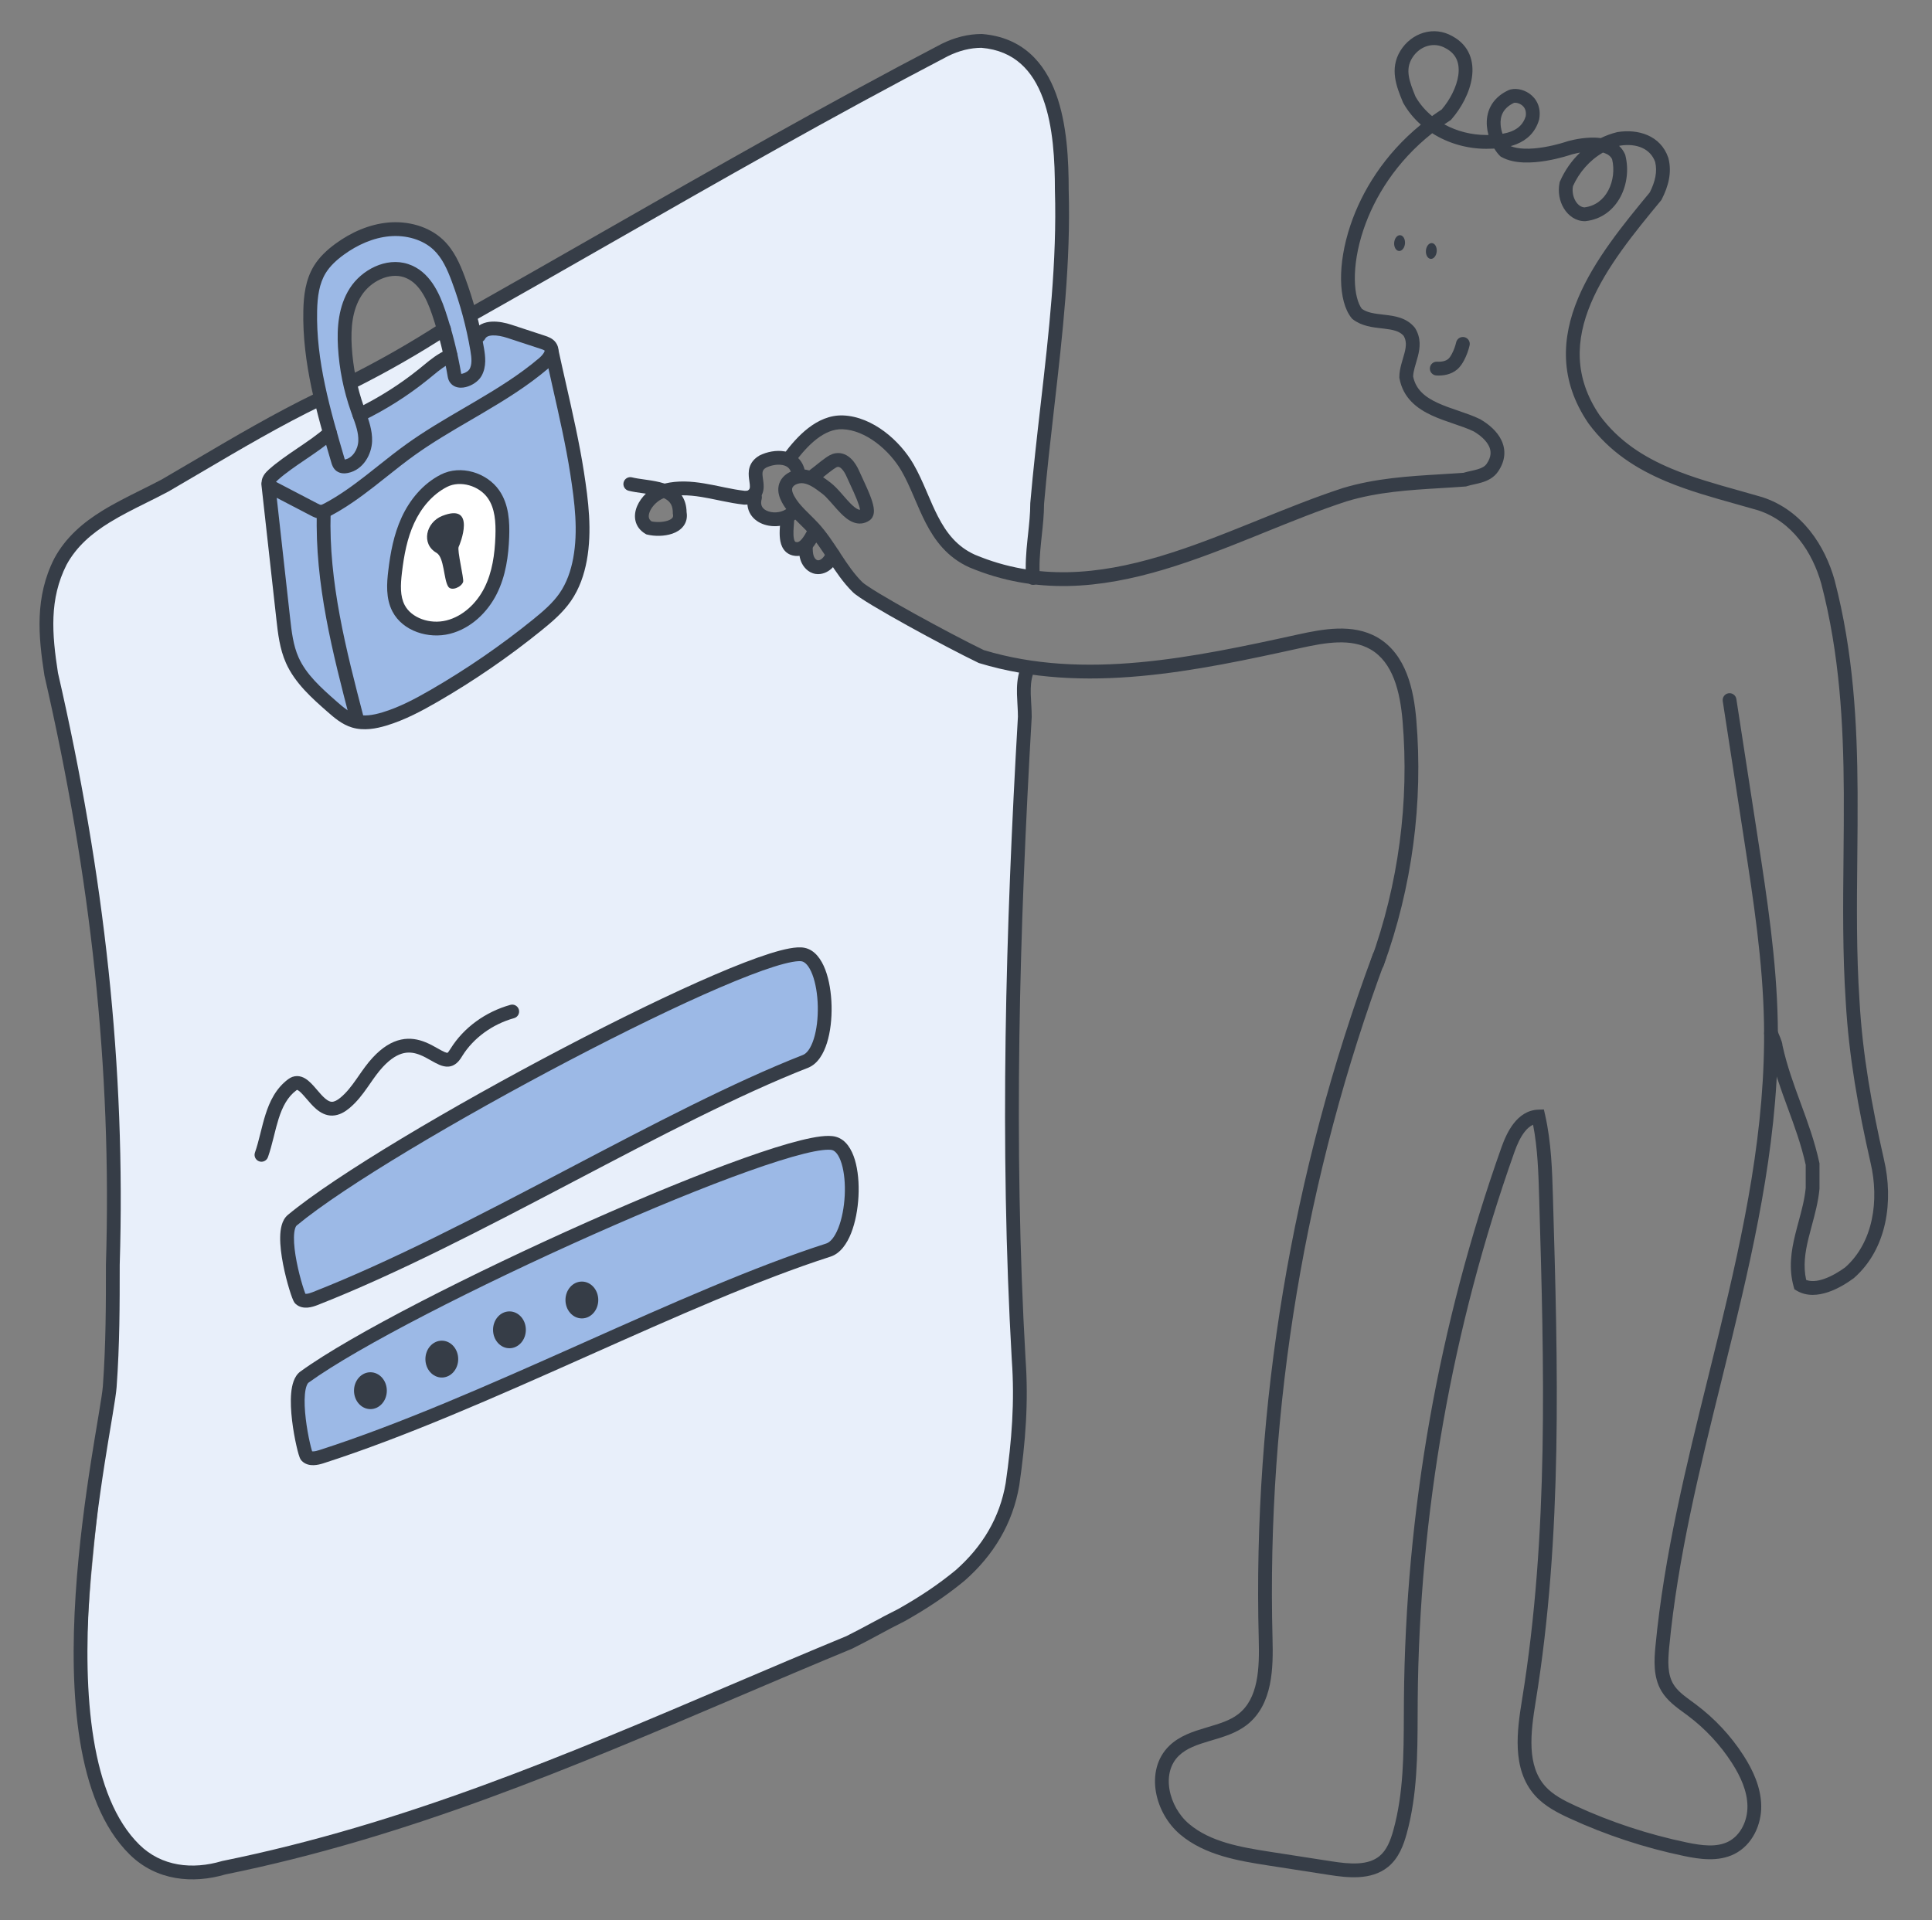 <svg width="169" height="168" viewBox="0 0 169 168" fill="none" xmlns="http://www.w3.org/2000/svg">
<rect x="0" y="0" width="169" height="168" fill="#808080" stroke="none"/>
<path d="M92.7 12.84C92.344 9.131 90.939 4.786 87.296 3.831C84.725 3.157 82.1 4.502 79.786 5.801C66.817 13.084 54.319 20.167 41.349 27.45L41.195 27.537C40.795 26.571 40.382 25.448 39.969 24.325C39.686 23.555 39.396 22.772 38.885 22.127C38.56 21.717 38.156 21.376 37.74 21.055C37.081 20.546 36.352 20.067 35.523 19.96C35.07 19.903 34.61 19.96 34.161 20.04C32.464 20.34 30.803 20.979 29.48 22.071C28.156 23.162 27.197 24.734 27.049 26.431C26.992 27.091 27.055 27.755 27.118 28.414L27.744 34.976C21.389 38.593 14.902 42.236 8.415 45.879C6.171 47.139 4.73 50.129 4.491 53.31C4.252 56.491 4.935 59.659 5.55 62.79C9.827 84.565 10.942 106.944 8.85 129.028C8.112 136.826 6.976 144.677 7.906 152.455C8.431 156.85 10.175 161.802 14.397 163.275C16.752 164.096 19.35 163.614 21.776 163.028C29.894 161.067 37.703 158.045 45.484 155.031C52.536 152.3 59.589 149.568 66.642 146.837C73 144.374 79.554 141.787 84.376 137.007C85.703 135.692 86.889 134.209 87.651 132.511C89.023 129.453 88.922 125.976 88.82 122.632C88.166 101.298 88.506 79.935 89.822 58.631L89.825 58.584C89.241 58.566 88.668 58.541 88.164 58.294C87.373 58.185 86.479 57.832 85.76 57.644C85.151 57.486 84.361 57.231 83.831 56.785C83.035 56.399 82.423 55.828 81.646 55.376C81.459 55.268 81.242 55.175 81.039 55.083C81.019 55.083 80.937 55.059 80.739 54.989C80.518 54.911 80.157 54.702 79.863 54.562C78.736 54.024 77.638 53.367 76.58 52.699C76.079 52.382 75.603 52.087 75.159 51.671C75.034 51.553 74.906 51.413 74.791 51.281C74.549 51.165 74.423 51.005 74.434 50.97C74.37 50.91 74.311 50.846 74.258 50.777C73.797 50.341 73.362 49.734 72.996 49.264C72.963 49.278 72.93 49.289 72.895 49.3C72.622 49.53 72.251 49.638 71.881 49.625C71.193 49.649 70.507 49.256 70.437 48.439C70.313 48.41 70.191 48.374 70.076 48.327C69.75 48.192 69.463 47.983 69.243 47.719C68.669 47.154 68.537 46.202 68.78 45.415C67.995 45.588 67.147 45.462 66.52 44.907C65.742 44.217 66.001 43.345 66.215 42.542C66.232 42.478 66.239 42.207 66.303 42.08C66.301 42.071 66.299 42.065 66.298 42.056C66.257 41.852 66.225 41.668 66.225 41.408C66.225 40.729 66.697 40.182 67.329 39.974C67.81 39.815 68.306 39.861 68.76 40.047C68.902 39.919 69.067 39.78 69.16 39.69C69.736 39.129 70.491 38.688 70.876 38.341C71.128 38.113 71.338 37.844 71.624 37.649C71.653 37.629 71.736 37.587 71.826 37.544C71.947 37.472 72.177 37.346 72.247 37.314C75.534 35.808 78.877 39.896 80.097 42.313C80.885 43.875 81.445 45.141 82.281 46.56C82.601 47.103 82.97 47.682 83.366 48.201C83.558 48.404 83.744 48.613 83.927 48.824C84.171 48.818 84.425 48.892 84.658 49.075C83.93 48.5 84.746 49.122 84.877 49.197C85.046 49.295 85.214 49.391 85.386 49.485C85.461 49.525 85.527 49.559 85.59 49.592C86.422 49.735 87.297 50.104 88.119 50.275C88.855 50.428 89.593 50.694 90.352 50.733L90.374 50.41C90.816 44.406 91.332 38.407 91.931 32.416C92.581 25.906 93.324 19.352 92.7 12.84ZM38.148 28.949C38.129 28.958 38.108 28.966 38.089 28.974C38.062 29.058 38.029 29.14 37.984 29.22C37.623 29.861 36.793 30.213 36.147 30.499C35.193 30.922 34.312 31.39 33.385 31.861C32.858 32.128 32.338 32.565 31.738 32.664C31.132 33.18 29.918 32.922 29.918 31.893C29.918 30.991 29.84 30.055 29.956 29.16C30.064 28.331 29.973 29.436 30.067 28.725C30.104 28.437 30.163 28.187 30.232 27.909C30.588 26.459 31.327 25.001 32.672 24.19C33.811 23.502 35.334 23.524 36.441 24.278C37.034 24.683 37.422 25.265 37.707 25.895C37.885 26.288 38.183 26.644 38.325 27.044C38.545 27.33 38.662 27.65 38.682 28.029C38.701 28.379 38.468 28.79 38.148 28.949ZM59.403 44.904L59.409 44.861C59.381 45.005 59.337 45.139 59.247 45.291C59.222 45.334 59.191 45.374 59.16 45.414C59.093 45.542 58.992 45.652 58.887 45.753C58.787 45.871 58.668 45.972 58.531 46.046C58.477 46.076 58.417 46.102 58.357 46.126C58.284 46.161 58.205 46.196 58.116 46.232L58.117 46.231L58.426 46.102C58.32 46.151 58.219 46.194 58.117 46.231L58.083 46.245C58.095 46.241 58.104 46.236 58.116 46.232C57.947 46.294 57.777 46.336 57.576 46.326C57.273 46.31 56.995 46.246 56.733 46.089C56.388 45.882 56.133 45.541 56.026 45.157C55.95 44.882 55.953 44.578 56.035 44.301C56.059 44.158 56.111 44.022 56.194 43.894L56.212 43.855L56.204 43.874C56.218 43.848 56.228 43.82 56.244 43.795C56.258 43.772 56.277 43.751 56.293 43.728L56.291 43.731C56.34 43.66 56.383 43.606 56.441 43.532C56.455 43.515 56.469 43.499 56.484 43.483C56.495 43.469 56.506 43.455 56.517 43.441L56.496 43.468C56.603 43.347 56.72 43.253 56.859 43.156C56.901 43.127 56.944 43.102 56.987 43.073C57.275 42.881 57.648 42.854 57.985 42.912C58.118 42.916 58.25 42.935 58.366 42.975C58.598 43.053 58.837 43.158 59.006 43.341C59.089 43.43 59.182 43.55 59.248 43.652C59.391 43.875 59.48 44.151 59.48 44.417C59.48 44.574 59.443 44.749 59.403 44.904Z" fill="#E8EFFA"/>
<path d="M25.566 106.76C24.307 107.806 26.036 113.423 26.264 113.635C26.584 113.932 27.131 113.788 27.551 113.623C41.468 108.161 57.864 97.804 70.462 92.86C72.824 91.933 72.642 83.981 70.248 83.516C66.213 82.733 33.902 99.832 25.566 106.76Z" fill="#9CB9E6"/>
<path d="M26.698 120.423C25.373 121.386 26.724 127.102 26.938 127.329C27.238 127.646 27.793 127.537 28.223 127.4C42.474 122.854 59.522 113.583 72.421 109.468C74.84 108.697 75.187 100.75 72.829 100.131C68.855 99.087 35.477 114.051 26.698 120.423Z" fill="#9CB9E6"/>
<path d="M50.758 43.258C50.49 39.915 49.934 36.594 49.094 33.345C48.767 32.079 48.337 30.735 47.289 29.938C46.709 29.498 45.996 29.272 45.3 29.054C44.624 28.843 43.926 28.629 43.22 28.69C42.514 28.751 41.789 29.157 41.577 29.825C40.862 27.981 40.625 25.982 39.904 24.14C39.182 22.298 37.786 20.519 35.822 20.157C34.86 19.979 33.866 20.161 32.926 20.431C30.857 21.026 28.793 22.175 27.873 24.102C27.23 25.451 27.228 27.004 27.314 28.493C27.505 31.774 28.068 35.033 28.99 38.191C27.163 39.193 26.086 39.964 25.01 40.735C24.533 41.077 24.037 41.441 23.783 41.967C23.506 42.54 23.562 43.209 23.624 43.842L24.123 48.9C24.339 51.089 24.556 53.279 24.897 55.452C25.028 56.283 25.181 57.123 25.542 57.885C25.932 58.706 26.547 59.399 27.153 60.08C28.297 61.365 29.563 62.722 31.258 63.072C33.322 63.499 35.339 62.312 37.107 61.175L45.516 55.771C46.495 55.142 47.483 54.505 48.287 53.669C50.849 51.005 51.052 46.922 50.758 43.258ZM39.172 31.052C38.691 31.765 33.094 36.192 31.662 35.838C30.744 35.611 28.188 26.354 33.06 24.049C37.859 21.779 39.726 30.232 39.172 31.052Z" fill="#9CB9E6"/>
<path d="M38.836 42.06C37.4 42.792 36.337 44.094 35.682 45.518C35.026 46.941 34.744 48.487 34.561 50.023C34.432 51.106 34.361 52.255 34.864 53.219C35.613 54.656 37.553 55.284 39.2 54.87C40.848 54.455 42.171 53.173 42.912 51.7C43.653 50.227 43.88 48.574 43.938 46.954C43.985 45.669 43.909 44.309 43.174 43.249C42.247 41.912 40.269 41.33 38.836 42.06Z" fill="white"/>
<path d="M125.676 21.996C125.706 21.614 125.518 21.289 125.257 21.269C124.996 21.249 124.76 21.542 124.731 21.923C124.701 22.305 124.888 22.63 125.149 22.65C125.41 22.67 125.646 22.377 125.676 21.996Z" fill="#363D47"/>
<path d="M122.9 21.304C122.929 20.923 122.742 20.598 122.481 20.578C122.22 20.558 121.984 20.851 121.954 21.232C121.924 21.613 122.112 21.939 122.373 21.959C122.634 21.979 122.87 21.686 122.9 21.304Z" fill="#363D47"/>
<path fill-rule="evenodd" clip-rule="evenodd" d="M70.485 47.151C70.818 47.151 71.088 47.421 71.089 47.754C71.089 48.152 71.098 48.429 71.186 48.665C71.272 48.892 71.428 49.005 71.528 49.02C71.616 49.035 71.768 48.997 71.916 48.863C72.068 48.726 72.189 48.529 72.335 48.251C72.489 47.955 72.853 47.84 73.148 47.995C73.443 48.149 73.558 48.514 73.404 48.81C73.254 49.097 73.049 49.466 72.724 49.76C72.395 50.056 71.892 50.301 71.339 50.214C70.675 50.108 70.241 49.576 70.058 49.092C69.884 48.628 69.883 48.141 69.883 47.783C69.883 47.774 69.883 47.765 69.883 47.756C69.883 47.422 70.152 47.151 70.485 47.151Z" fill="#363D47"/>
<path fill-rule="evenodd" clip-rule="evenodd" d="M128.1 29.5C128.424 29.575 128.626 29.899 128.551 30.224C128.447 30.672 128.286 31.107 128.072 31.515C127.937 31.773 127.749 32.083 127.456 32.331C126.918 32.787 126.213 32.885 125.643 32.851C125.311 32.831 125.057 32.545 125.077 32.212C125.097 31.879 125.382 31.625 125.715 31.645C126.129 31.67 126.472 31.583 126.677 31.409C126.792 31.312 126.894 31.165 127.004 30.954C127.171 30.637 127.296 30.299 127.376 29.951C127.451 29.627 127.775 29.424 128.1 29.5Z" fill="#363D47"/>
<path fill-rule="evenodd" clip-rule="evenodd" d="M151.199 60.656C151.529 60.605 151.836 60.831 151.887 61.161L153.749 73.24C154.572 78.58 155.405 83.985 155.508 89.439C155.685 98.779 153.732 107.895 151.533 116.937C151.224 118.208 150.91 119.478 150.597 120.747C148.674 128.522 146.761 136.26 146.01 144.136C145.892 145.377 145.858 146.49 146.377 147.351C146.731 147.939 147.296 148.353 147.97 148.847C148.093 148.937 148.22 149.03 148.349 149.127C149.993 150.357 151.41 151.877 152.513 153.593C153.333 154.868 154.04 156.374 154.062 158.003C154.084 159.633 153.298 161.422 151.708 162.214C150.291 162.922 148.644 162.663 147.326 162.39C143.871 161.672 140.5 160.562 137.303 159.091C136.271 158.616 135.127 158.041 134.282 157.103C133.226 155.93 132.843 154.476 132.768 153.012C132.694 151.556 132.923 150.032 133.144 148.675C135.489 134.244 135.069 119.526 134.639 104.842C134.575 102.646 134.509 100.493 134.105 98.406C133.839 98.524 133.594 98.734 133.362 99.031C132.991 99.506 132.705 100.142 132.481 100.773C127.014 116.179 124.141 132.465 124.013 148.775C124.01 149.206 124.008 149.64 124.007 150.076C123.995 153.494 123.983 157.031 123.055 160.415C122.786 161.396 122.372 162.562 121.428 163.334C120.671 163.953 119.761 164.182 118.871 164.235C117.986 164.287 117.071 164.167 116.264 164.042L110.945 163.217C108.355 162.815 105.413 162.331 103.248 160.515C102.128 159.575 101.352 158.185 101.111 156.769C100.869 155.348 101.16 153.832 102.281 152.745C103.191 151.862 104.395 151.485 105.462 151.167C105.516 151.15 105.57 151.135 105.623 151.119C106.675 150.806 107.595 150.533 108.32 149.97C109.185 149.298 109.656 148.319 109.898 147.15C110.141 145.973 110.14 144.662 110.107 143.391C109.575 123.042 112.98 102.602 120.09 83.476C120.206 83.163 120.553 83.004 120.865 83.12C121.177 83.237 121.336 83.585 121.22 83.897C114.164 102.879 110.784 123.165 111.313 143.359C111.346 144.631 111.353 146.067 111.078 147.395C110.802 148.731 110.229 150.016 109.059 150.924C108.147 151.632 107.019 151.966 106.024 152.26C105.95 152.281 105.878 152.303 105.806 152.324C104.709 152.651 103.789 152.964 103.12 153.612C102.356 154.354 102.106 155.429 102.3 156.566C102.494 157.707 103.128 158.838 104.023 159.589C105.888 161.154 108.479 161.612 111.13 162.023L116.449 162.848C117.25 162.972 118.054 163.073 118.8 163.029C119.541 162.985 120.172 162.801 120.665 162.398C121.294 161.884 121.63 161.052 121.892 160.095C122.775 156.877 122.787 153.51 122.8 150.072C122.802 149.638 122.804 149.202 122.807 148.765C122.936 132.321 125.832 115.901 131.345 100.368C131.584 99.695 131.922 98.914 132.413 98.287C132.908 97.653 133.606 97.118 134.552 97.087L135.049 97.071L135.159 97.557C135.702 99.957 135.775 102.423 135.844 104.802L135.844 104.807C136.274 119.471 136.701 134.305 134.334 148.869C134.112 150.235 133.906 151.64 133.972 152.95C134.039 154.252 134.372 155.399 135.177 156.294C135.84 157.029 136.774 157.519 137.806 157.993C140.92 159.427 144.204 160.507 147.571 161.207C148.911 161.485 150.168 161.634 151.171 161.133C152.243 160.599 152.874 159.313 152.856 158.019C152.839 156.723 152.27 155.447 151.499 154.247C150.474 152.653 149.156 151.239 147.627 150.095C147.523 150.017 147.413 149.937 147.299 149.854C146.632 149.369 145.836 148.79 145.344 147.975C144.592 146.727 144.696 145.22 144.81 144.021C145.57 136.049 147.507 128.214 149.429 120.444C149.742 119.178 150.055 117.914 150.362 116.651C152.559 107.614 154.476 98.632 154.303 89.462C154.202 84.103 153.383 78.778 152.557 73.424L150.696 61.345C150.645 61.016 150.87 60.707 151.199 60.656Z" fill="#363D47"/>
<path fill-rule="evenodd" clip-rule="evenodd" d="M66.197 42.933C66.519 43.018 66.71 43.349 66.625 43.671C66.535 44.01 66.594 44.225 66.682 44.366C66.779 44.52 66.96 44.659 67.227 44.746C67.787 44.928 68.492 44.809 68.888 44.451C69.135 44.228 69.516 44.248 69.739 44.496C69.962 44.743 69.943 45.125 69.695 45.349C68.927 46.042 67.754 46.188 66.853 45.894C66.39 45.743 65.945 45.459 65.662 45.01C65.371 44.548 65.296 43.979 65.46 43.361C65.545 43.039 65.875 42.847 66.197 42.933Z" fill="#363D47"/>
<path fill-rule="evenodd" clip-rule="evenodd" d="M67.014 40.914C67.458 40.702 67.992 40.608 68.421 40.683C68.825 40.754 69.097 40.957 69.207 41.359C69.295 41.681 69.627 41.87 69.948 41.782C70.269 41.694 70.458 41.362 70.37 41.04C70.112 40.097 69.393 39.627 68.628 39.493C67.895 39.365 67.093 39.531 66.463 39.839L66.442 39.849L66.423 39.861C65.973 40.125 65.696 40.471 65.571 40.881C65.455 41.26 65.489 41.635 65.524 41.909C65.535 41.995 65.546 42.071 65.555 42.139C65.581 42.324 65.6 42.454 65.595 42.587C65.591 42.726 65.56 42.792 65.499 42.852C65.444 42.906 65.406 42.92 65.373 42.928C65.324 42.94 65.267 42.943 65.145 42.944C64.579 42.88 64.007 42.772 63.415 42.651C63.297 42.627 63.178 42.602 63.059 42.577C62.573 42.477 62.072 42.373 61.574 42.292C60.474 42.112 59.316 42.027 58.136 42.31C58.121 42.305 58.106 42.3 58.091 42.295C57.599 42.137 57.064 42.053 56.583 41.983C56.509 41.973 56.436 41.962 56.365 41.952C55.955 41.894 55.594 41.843 55.279 41.765C54.956 41.685 54.629 41.882 54.549 42.206C54.469 42.53 54.666 42.857 54.989 42.937C55.37 43.032 55.802 43.093 56.208 43.15C56.277 43.16 56.345 43.169 56.411 43.179C56.44 43.183 56.468 43.187 56.497 43.191C56.171 43.506 55.906 43.877 55.739 44.265C55.569 44.66 55.483 45.115 55.587 45.567C55.695 46.036 55.993 46.433 56.459 46.707L56.535 46.752L56.621 46.773C57.254 46.928 58.114 46.932 58.812 46.691C59.164 46.569 59.529 46.366 59.782 46.031C60.039 45.691 60.138 45.27 60.059 44.809C60.05 44.224 59.9 43.734 59.625 43.336C60.195 43.325 60.777 43.386 61.38 43.484C61.851 43.561 62.32 43.658 62.803 43.758C62.926 43.783 63.049 43.809 63.174 43.834C63.782 43.959 64.412 44.079 65.047 44.148L65.079 44.152H65.112C65.119 44.152 65.125 44.152 65.132 44.152C65.412 44.152 65.896 44.152 66.342 43.716C66.684 43.38 66.788 42.984 66.8 42.628C66.809 42.378 66.769 42.102 66.74 41.896C66.732 41.844 66.725 41.797 66.72 41.756C66.688 41.503 66.688 41.35 66.724 41.235C66.749 41.152 66.806 41.041 67.014 40.914ZM58.045 43.589C58.054 43.586 58.062 43.583 58.07 43.581C58.279 43.679 58.44 43.794 58.559 43.928C58.725 44.117 58.854 44.397 58.854 44.867V44.928L58.866 44.988C58.902 45.161 58.863 45.245 58.82 45.302C58.762 45.38 58.639 45.473 58.419 45.549C58.002 45.693 57.433 45.707 56.998 45.62C56.845 45.511 56.786 45.398 56.762 45.296C56.732 45.162 56.747 44.975 56.846 44.743C57.049 44.271 57.526 43.797 58.045 43.589Z" fill="#363D47"/>
<path fill-rule="evenodd" clip-rule="evenodd" d="M73.618 41.012C73.457 40.853 73.351 40.836 73.274 40.849C73.193 40.862 73.098 40.916 72.885 41.065C72.677 41.211 72.433 41.406 72.168 41.618L72.158 41.626C72.106 41.668 72.053 41.71 71.999 41.753C72.201 41.889 72.387 42.029 72.556 42.158C72.584 42.179 72.611 42.199 72.638 42.219C72.969 42.468 73.285 42.811 73.567 43.13C73.642 43.216 73.715 43.3 73.787 43.382C73.998 43.624 74.196 43.851 74.398 44.055C74.672 44.331 74.89 44.496 75.062 44.565C75.129 44.592 75.181 44.603 75.231 44.598C75.231 44.594 75.23 44.59 75.23 44.587C75.2 44.392 75.113 44.113 74.978 43.768C74.804 43.326 74.591 42.867 74.389 42.431C74.27 42.176 74.154 41.928 74.053 41.696C73.936 41.426 73.783 41.175 73.618 41.012ZM70.79 41.161C70.977 41.025 71.188 40.856 71.415 40.674L71.425 40.666C71.678 40.464 71.951 40.246 72.193 40.076C72.2 40.071 72.207 40.066 72.214 40.061C72.394 39.935 72.697 39.721 73.074 39.658C73.668 39.558 74.143 39.834 74.464 40.151C74.781 40.464 75.008 40.868 75.158 41.212C75.237 41.392 75.34 41.614 75.453 41.857C75.667 42.32 75.916 42.858 76.1 43.327C76.243 43.691 76.37 44.071 76.421 44.402C76.447 44.566 76.46 44.757 76.425 44.944C76.388 45.138 76.289 45.377 76.051 45.539C75.572 45.864 75.065 45.868 74.613 45.686C74.204 45.522 73.843 45.209 73.543 44.906C73.311 44.672 73.076 44.403 72.859 44.154C72.792 44.077 72.726 44.002 72.663 43.93C72.38 43.609 72.136 43.352 71.913 43.185C71.31 42.73 70.838 42.378 70.3 42.287C70.074 42.249 69.814 42.289 69.609 42.393C69.406 42.497 69.316 42.628 69.294 42.744C69.266 42.889 69.312 43.097 69.463 43.379C69.686 43.797 70.003 44.173 70.38 44.563C70.515 44.703 70.671 44.857 70.834 45.017C71.085 45.265 71.352 45.527 71.58 45.776C72.297 46.559 72.877 47.446 73.425 48.284C73.466 48.346 73.506 48.408 73.546 48.469C74.141 49.378 74.713 50.223 75.431 50.934C75.491 50.994 75.651 51.118 75.936 51.308C76.208 51.49 76.559 51.711 76.973 51.96C77.8 52.459 78.856 53.062 79.978 53.683C82.202 54.914 84.659 56.205 86.058 56.879C94.846 59.536 104.348 57.532 113.535 55.513C114.623 55.274 115.822 55.032 117.002 54.999C118.188 54.965 119.396 55.14 120.485 55.768C121.767 56.507 122.562 57.682 123.062 58.965C123.56 60.244 123.779 61.667 123.889 62.967C124.505 70.24 123.521 77.637 121.024 84.511C120.91 84.825 120.564 84.986 120.251 84.872C119.938 84.758 119.777 84.412 119.891 84.098C122.329 77.388 123.289 70.167 122.688 63.069C122.581 61.816 122.375 60.526 121.939 59.404C121.504 58.288 120.856 57.375 119.884 56.815C119.052 56.335 118.087 56.176 117.037 56.206C115.981 56.236 114.881 56.454 113.793 56.693C104.651 58.702 94.816 60.806 85.663 58.021L85.619 58.008L85.578 57.988C84.157 57.305 81.65 55.989 79.395 54.74C78.267 54.115 77.196 53.504 76.351 52.995C75.929 52.741 75.56 52.509 75.266 52.313C74.985 52.124 74.735 51.944 74.584 51.793C73.763 50.981 73.129 50.034 72.538 49.132C72.501 49.076 72.465 49.02 72.429 48.965C71.868 48.109 71.34 47.3 70.691 46.592C70.471 46.352 70.259 46.144 70.035 45.924C69.87 45.762 69.699 45.594 69.514 45.403C69.109 44.985 68.702 44.514 68.4 43.949C68.209 43.594 68.001 43.076 68.11 42.514C68.222 41.936 68.627 41.539 69.062 41.317C69.496 41.096 70.018 41.014 70.502 41.096C70.6 41.113 70.696 41.135 70.79 41.161Z" fill="#363D47"/>
<path fill-rule="evenodd" clip-rule="evenodd" d="M68.872 44.763C69.205 44.764 69.474 45.035 69.473 45.369C69.472 45.528 69.457 45.729 69.441 45.922C69.437 45.978 69.433 46.033 69.429 46.086C69.41 46.342 69.398 46.594 69.41 46.824C69.422 47.061 69.46 47.223 69.507 47.32C69.544 47.396 69.572 47.409 69.608 47.419C69.77 47.462 69.915 47.425 70.13 47.175C70.309 46.968 70.446 46.72 70.594 46.452C70.644 46.361 70.695 46.268 70.75 46.173C70.917 45.885 71.286 45.786 71.574 45.954C71.862 46.121 71.96 46.49 71.793 46.779C71.764 46.83 71.73 46.892 71.692 46.962C71.537 47.243 71.313 47.652 71.042 47.966C70.679 48.386 70.096 48.798 69.299 48.587C68.865 48.471 68.584 48.181 68.423 47.85C68.272 47.54 68.222 47.191 68.206 46.888C68.189 46.579 68.207 46.263 68.226 45.998C68.232 45.922 68.237 45.853 68.242 45.789C68.256 45.61 68.266 45.474 68.267 45.364C68.268 45.031 68.539 44.761 68.872 44.763Z" fill="#363D47"/>
<path fill-rule="evenodd" clip-rule="evenodd" d="M126.474 4.23C125.45 3.627 124.184 4.002 123.523 5.08C122.905 6.089 123.267 7.096 123.822 8.456C124.199 9.112 124.693 9.681 125.268 10.156C125.541 9.959 125.822 9.767 126.111 9.58C126.838 8.728 127.418 7.61 127.563 6.592C127.636 6.077 127.593 5.615 127.431 5.229C127.273 4.852 126.984 4.508 126.492 4.24L126.483 4.235L126.474 4.23ZM124.287 10.906C123.686 10.373 123.164 9.743 122.754 9.02L122.735 8.986L122.721 8.95C122.709 8.921 122.697 8.892 122.684 8.862C122.174 7.615 121.526 6.031 122.495 4.448C123.449 2.891 125.41 2.21 127.076 3.183C127.79 3.574 128.273 4.118 128.543 4.761C128.81 5.397 128.852 6.09 128.757 6.762C128.568 8.094 127.827 9.452 126.964 10.439L126.907 10.503L126.835 10.549C126.667 10.658 126.501 10.768 126.338 10.88C127.442 11.487 128.721 11.811 130.011 11.811C130.075 11.811 130.139 11.811 130.203 11.81C130.133 11.558 130.085 11.295 130.064 11.029C130.02 10.473 130.096 9.871 130.389 9.31C130.686 8.743 131.182 8.261 131.905 7.913C132.2 7.771 132.544 7.758 132.844 7.806C133.156 7.856 133.484 7.981 133.777 8.184C134.388 8.61 134.821 9.371 134.645 10.406L134.639 10.441L134.629 10.474C134.299 11.606 133.539 12.26 132.659 12.613C132.49 12.681 132.317 12.738 132.142 12.785C132.467 12.917 132.871 12.989 133.33 13.007C133.893 13.03 134.497 12.97 135.062 12.875C135.624 12.781 136.133 12.654 136.501 12.551C136.685 12.499 136.833 12.454 136.934 12.422C136.984 12.406 137.023 12.393 137.048 12.385L137.076 12.375L137.082 12.373L137.083 12.373L137.096 12.368L137.108 12.365L137.282 12.943C137.108 12.365 137.108 12.365 137.108 12.365L137.113 12.363L137.123 12.36L137.158 12.35C137.188 12.342 137.23 12.33 137.283 12.317C137.389 12.289 137.539 12.253 137.72 12.215C138.082 12.141 138.58 12.061 139.113 12.043C139.402 12.033 139.712 12.041 140.023 12.083C140.469 11.864 140.944 11.688 141.448 11.565L141.47 11.559L141.494 11.555C143.26 11.267 145.259 11.826 145.932 13.803L145.939 13.826L145.945 13.849C146.266 15.105 145.931 16.319 145.359 17.439L145.329 17.498L145.287 17.549C142.984 20.336 140.49 23.366 139.151 26.566C137.831 29.721 137.653 32.988 139.928 36.338C141.593 38.592 143.775 39.984 146.233 41.011C148.099 41.791 150.085 42.348 152.117 42.917C152.79 43.106 153.468 43.296 154.148 43.496L154.157 43.498L154.165 43.501C157.659 44.642 159.645 47.76 160.484 50.773L160.486 50.782C162.121 57.055 162.458 63.249 162.492 69.367C162.502 71.282 162.484 73.185 162.465 75.08C162.423 79.263 162.382 83.407 162.659 87.567L162.659 87.573C162.926 92.274 163.726 96.722 164.799 101.454C165.635 105.007 165.108 109.23 162.186 111.806L162.166 111.824L162.145 111.84C161.582 112.253 160.785 112.754 159.929 113.046C159.083 113.334 158.067 113.454 157.174 112.929L156.964 112.805L156.898 112.57C156.452 110.967 156.684 109.458 157.028 108.044C157.129 107.629 157.237 107.229 157.343 106.836C157.607 105.856 157.859 104.923 157.953 103.937V101.92C157.56 100.146 156.975 98.552 156.375 96.918L156.369 96.903C155.767 95.263 155.149 93.582 154.736 91.694L154.722 91.63V91.574C154.721 91.572 154.718 91.548 154.703 91.497C154.683 91.431 154.653 91.348 154.613 91.25C154.588 91.187 154.553 91.103 154.515 91.014C154.457 90.877 154.393 90.726 154.352 90.618C154.235 90.306 154.392 89.958 154.703 89.84C155.015 89.722 155.363 89.879 155.481 90.191C155.519 90.294 155.559 90.387 155.604 90.492C155.642 90.581 155.684 90.678 155.732 90.799C155.777 90.911 155.823 91.034 155.859 91.152C155.886 91.243 155.915 91.361 155.925 91.485C156.318 93.266 156.904 94.863 157.506 96.501L157.512 96.517C158.115 98.156 158.733 99.838 159.145 101.725L159.159 101.789V103.993L159.157 104.021C159.054 105.129 158.759 106.223 158.483 107.246C158.382 107.617 158.285 107.98 158.2 108.329C157.892 109.595 157.722 110.778 157.995 111.987C158.417 112.145 158.942 112.106 159.54 111.902C160.223 111.669 160.898 111.255 161.41 110.882C163.857 108.707 164.402 105.028 163.625 101.729L163.624 101.725C162.543 96.961 161.728 92.44 161.455 87.645C161.176 83.439 161.217 79.218 161.259 75.013C161.278 73.129 161.296 71.248 161.286 69.374C161.252 63.291 160.916 57.218 159.321 51.092C158.544 48.305 156.763 45.624 153.8 44.652C153.157 44.463 152.504 44.28 151.847 44.096C149.797 43.522 147.709 42.938 145.768 42.126C143.18 41.044 140.787 39.537 138.951 37.047L138.945 37.038L138.938 37.028C136.373 33.258 136.6 29.537 138.039 26.099C139.451 22.725 142.049 19.573 144.315 16.831C144.794 15.873 144.987 15.002 144.783 14.171C144.373 13.005 143.157 12.515 141.711 12.744C141.683 12.751 141.655 12.758 141.627 12.766C141.835 12.957 142.014 13.197 142.143 13.492L142.163 13.537L142.175 13.585C142.481 14.783 142.33 16.124 141.753 17.216C141.17 18.32 140.135 19.191 138.694 19.348L138.661 19.351H138.628C137.825 19.351 137.182 18.86 136.802 18.239C136.419 17.614 136.257 16.799 136.422 15.988L136.435 15.925L136.46 15.867C136.865 14.942 137.459 14.073 138.216 13.351C138.126 13.366 138.041 13.383 137.963 13.399C137.804 13.431 137.674 13.463 137.585 13.486C137.541 13.498 137.507 13.507 137.485 13.513L137.466 13.518L137.43 13.53C137.4 13.541 137.355 13.555 137.299 13.573C137.186 13.609 137.025 13.659 136.826 13.714C136.429 13.825 135.877 13.963 135.261 14.066C134.647 14.169 133.955 14.241 133.282 14.214C132.614 14.188 131.919 14.062 131.333 13.734L131.263 13.695L131.205 13.639C131.04 13.476 130.87 13.258 130.714 13.001C130.472 13.014 130.236 13.019 130.011 13.019C128.353 13.019 126.682 12.551 125.282 11.656C122.119 14.153 120.221 17.264 119.271 20.088C118.722 21.72 118.493 23.244 118.513 24.485C118.532 25.704 118.788 26.565 119.126 27.019C119.606 27.365 120.224 27.437 121.035 27.532C121.077 27.537 121.119 27.542 121.161 27.547C121.978 27.643 123.034 27.783 123.745 28.654L123.771 28.686L123.793 28.721C124.326 29.592 124.212 30.454 124.031 31.165C123.986 31.343 123.934 31.518 123.885 31.682L123.872 31.727C123.827 31.878 123.785 32.02 123.747 32.161C123.67 32.451 123.62 32.704 123.613 32.94C123.845 34.075 124.635 34.732 125.753 35.249C126.317 35.51 126.933 35.721 127.57 35.938L127.597 35.947C128.229 36.163 128.889 36.389 129.468 36.673L129.489 36.683L129.508 36.695C130.231 37.12 130.951 37.723 131.328 38.502C131.728 39.331 131.704 40.286 131.048 41.249C130.665 41.813 130.104 42.065 129.613 42.213C129.382 42.283 129.146 42.335 128.938 42.381L128.9 42.389C128.673 42.44 128.483 42.483 128.313 42.539L128.244 42.561L128.171 42.567C127.451 42.621 126.738 42.664 126.03 42.707C123.239 42.876 120.528 43.04 117.804 43.86C115.425 44.637 113.03 45.606 110.595 46.591C110.37 46.683 110.144 46.774 109.917 46.866C107.255 47.941 104.546 49.015 101.806 49.832C96.319 51.468 90.641 52.095 84.805 49.645L84.798 49.642L84.79 49.639C82.867 48.769 81.781 47.301 80.978 45.748C80.627 45.069 80.323 44.359 80.031 43.676C79.991 43.584 79.952 43.492 79.913 43.401C79.58 42.625 79.252 41.888 78.862 41.212C78.339 40.307 77.554 39.403 76.636 38.719C75.715 38.032 74.697 37.594 73.704 37.555C72.916 37.524 72.16 37.853 71.441 38.409C70.72 38.965 70.082 39.713 69.547 40.429C69.347 40.696 68.97 40.751 68.703 40.551C68.436 40.351 68.382 39.972 68.582 39.706C69.142 38.955 69.857 38.107 70.704 37.452C71.553 36.797 72.581 36.302 73.752 36.348C75.058 36.4 76.305 36.967 77.356 37.749C78.408 38.534 79.302 39.563 79.905 40.607C80.335 41.351 80.687 42.148 81.021 42.924C81.061 43.016 81.1 43.109 81.139 43.2C81.434 43.889 81.72 44.555 82.049 45.192C82.787 46.62 83.706 47.821 85.279 48.534C90.752 50.829 96.112 50.269 101.462 48.674C104.141 47.875 106.802 46.822 109.466 45.745C109.694 45.653 109.922 45.561 110.149 45.469C112.579 44.486 115.014 43.501 117.437 42.71L117.45 42.705C120.324 41.839 123.213 41.665 126.021 41.496C126.689 41.456 127.353 41.416 128.011 41.368C128.223 41.303 128.443 41.254 128.639 41.21L128.664 41.205C128.883 41.156 129.079 41.113 129.265 41.056C129.649 40.941 129.896 40.797 130.051 40.569C130.473 39.95 130.448 39.454 130.243 39.029C130.016 38.56 129.532 38.113 128.918 37.748C128.424 37.508 127.846 37.309 127.208 37.091L127.155 37.073C126.537 36.862 125.87 36.634 125.247 36.346C123.96 35.75 122.738 34.837 122.417 33.105L122.406 33.05V32.994C122.406 32.586 122.489 32.197 122.583 31.848C122.625 31.69 122.672 31.532 122.716 31.384L122.73 31.338C122.779 31.173 122.824 31.018 122.863 30.866C123.014 30.274 123.038 29.825 122.786 29.388C122.42 28.966 121.866 28.846 121.02 28.746C120.956 28.739 120.89 28.731 120.823 28.724C120.067 28.639 119.096 28.531 118.329 27.93L118.276 27.888L118.234 27.836C117.621 27.086 117.329 25.875 117.307 24.504C117.285 23.108 117.541 21.447 118.128 19.702C119.121 16.751 121.073 13.526 124.287 10.906ZM131.432 11.706C131.708 11.657 131.97 11.588 132.211 11.492C132.802 11.255 133.249 10.863 133.462 10.169C133.54 9.643 133.333 9.346 133.089 9.176C132.951 9.08 132.794 9.022 132.655 8.999C132.586 8.988 132.528 8.987 132.485 8.991C132.444 8.995 132.426 9.003 132.426 9.003C131.911 9.25 131.62 9.559 131.457 9.871C131.292 10.188 131.236 10.551 131.266 10.934C131.287 11.202 131.349 11.464 131.432 11.706ZM140.214 13.35C139.036 14.029 138.131 15.091 137.592 16.29C137.508 16.778 137.615 17.256 137.83 17.607C138.047 17.962 138.334 18.131 138.599 18.143C139.563 18.026 140.266 17.45 140.687 16.651C141.113 15.845 141.235 14.835 141.019 13.936C140.896 13.684 140.681 13.512 140.371 13.399C140.32 13.381 140.268 13.364 140.214 13.35Z" fill="#363D47"/>
<path fill-rule="evenodd" clip-rule="evenodd" d="M28.42 34.687C28.565 34.988 28.439 35.349 28.139 35.494C24.579 37.217 21.16 39.23 17.611 41.319C16.669 41.873 15.718 42.433 14.753 42.994L14.743 43L14.733 43.005C14.076 43.355 13.428 43.678 12.792 43.994C11.676 44.55 10.599 45.086 9.579 45.716C8.013 46.684 6.695 47.812 5.821 49.413C4.305 52.416 4.536 55.434 5.071 58.874C9.119 76.488 11.011 93.314 10.472 110.677C10.472 114.135 10.472 117.616 10.2 121.367C10.166 121.846 10.029 122.707 9.845 123.819C9.804 124.064 9.761 124.322 9.716 124.594C9.552 125.573 9.361 126.719 9.161 127.996C8.652 131.257 8.091 135.355 7.817 139.614C7.543 143.877 7.559 148.277 8.191 152.148C8.826 156.032 10.068 159.299 12.179 161.385C14.132 163.316 16.845 163.592 19.4 162.835L19.425 162.827L19.451 162.822C35.347 159.593 49.467 153.576 63.892 147.428C67.247 145.998 70.62 144.561 74.034 143.15C74.825 142.759 75.551 142.367 76.288 141.97L76.292 141.968C77.026 141.572 77.771 141.171 78.583 140.769C80.437 139.721 82.017 138.678 83.595 137.38C85.923 135.332 87.458 132.793 87.972 129.755C88.506 126.053 88.77 122.639 88.505 118.97L88.504 118.961C87.425 100.02 87.964 81.352 89.042 62.7C89.042 62.392 89.026 62.079 89.008 61.754C89.005 61.708 89.002 61.661 89 61.614C88.983 61.331 88.966 61.037 88.959 60.745C88.942 60.063 88.976 59.338 89.212 58.618C89.316 58.301 89.657 58.129 89.973 58.233C90.289 58.337 90.462 58.678 90.358 58.995C90.185 59.522 90.149 60.086 90.164 60.715C90.171 60.985 90.187 61.257 90.203 61.541C90.206 61.589 90.209 61.637 90.212 61.685C90.231 62.018 90.248 62.366 90.248 62.718V62.735L90.247 62.752C89.17 81.388 88.632 100.008 89.708 118.888C89.981 122.674 89.706 126.182 89.164 129.935L89.162 129.949C88.597 133.298 86.901 136.082 84.383 138.294L84.376 138.3L84.368 138.307C82.718 139.666 81.071 140.751 79.161 141.829L79.146 141.837L79.132 141.845C78.334 142.239 77.602 142.634 76.86 143.034L76.856 143.036C76.117 143.434 75.368 143.838 74.55 144.242L74.531 144.251L74.513 144.259C71.118 145.661 67.758 147.093 64.407 148.522C49.982 154.671 35.734 160.744 19.717 164C16.888 164.832 13.683 164.57 11.332 162.245C8.955 159.896 7.652 156.329 7.001 152.343C6.348 148.346 6.337 143.844 6.614 139.537C6.891 135.226 7.458 131.087 7.97 127.809C8.171 126.525 8.363 125.371 8.527 124.392C8.572 124.121 8.615 123.864 8.655 123.621C8.844 122.483 8.968 121.69 8.998 121.28C9.266 117.576 9.266 114.134 9.266 110.668V110.659L9.266 110.649C9.803 93.392 7.924 76.662 3.891 59.124L3.886 59.102L3.883 59.081C3.342 55.607 3.039 52.24 4.749 48.859L4.753 48.85L4.758 48.842C5.77 46.984 7.28 45.717 8.946 44.688C10.006 44.033 11.177 43.449 12.331 42.874C12.952 42.565 13.567 42.258 14.158 41.944C15.106 41.392 16.045 40.84 16.978 40.29C20.532 38.198 24.006 36.153 27.615 34.406C27.915 34.261 28.275 34.387 28.42 34.687Z" fill="#363D47"/>
<path fill-rule="evenodd" clip-rule="evenodd" d="M39.35 28.477C39.531 28.757 39.451 29.131 39.171 29.312C36.546 31.011 33.825 32.566 31.026 33.968C30.728 34.117 30.366 33.996 30.217 33.697C30.068 33.399 30.189 33.036 30.487 32.887C33.246 31.505 35.928 29.972 38.517 28.298C38.797 28.117 39.17 28.197 39.35 28.477Z" fill="#363D47"/>
<path fill-rule="evenodd" clip-rule="evenodd" d="M82.372 3.836C83.523 3.267 84.692 2.975 85.873 2.975H85.897L85.922 2.977C87.662 3.12 89.034 3.734 90.097 4.679C91.152 5.617 91.873 6.853 92.368 8.198C93.35 10.869 93.483 14.091 93.483 16.623C93.67 22.934 92.945 29.271 92.216 35.647C91.894 38.456 91.572 41.272 91.327 44.097C91.325 45.029 91.225 45.962 91.127 46.866C91.11 47.026 91.093 47.185 91.077 47.343C90.965 48.417 90.88 49.462 90.965 50.521C90.992 50.853 90.744 51.144 90.412 51.171C90.081 51.198 89.79 50.95 89.763 50.617C89.669 49.439 89.764 48.3 89.877 47.217C89.895 47.051 89.912 46.887 89.93 46.724C90.028 45.809 90.121 44.941 90.121 44.07V44.044L90.123 44.018C90.376 41.111 90.703 38.245 91.028 35.408C91.753 29.072 92.463 22.874 92.278 16.65L92.277 16.641V16.632C92.277 14.104 92.139 11.07 91.236 8.616C90.788 7.397 90.161 6.351 89.296 5.583C88.444 4.825 87.33 4.309 85.848 4.183C84.883 4.187 83.906 4.426 82.911 4.916C72.745 10.225 62.993 15.802 53.273 21.36C49.35 23.603 45.431 25.844 41.492 28.063C41.202 28.227 40.834 28.124 40.671 27.833C40.508 27.542 40.611 27.174 40.901 27.011C44.825 24.799 48.736 22.563 52.655 20.322C62.385 14.758 72.169 9.163 82.36 3.842L82.372 3.836Z" fill="#363D47"/>
<path fill-rule="evenodd" clip-rule="evenodd" d="M38.563 41.521C40.289 40.642 42.587 41.343 43.669 42.905C44.526 44.14 44.587 45.68 44.541 46.975C44.481 48.629 44.249 50.383 43.45 51.972C42.65 53.562 41.203 54.988 39.347 55.455C37.505 55.918 35.241 55.246 34.329 53.499C33.731 52.351 33.834 51.026 33.962 49.951C34.147 48.397 34.438 46.775 35.134 45.264C35.831 43.751 36.976 42.329 38.563 41.521ZM42.679 43.594C41.907 42.481 40.249 42.017 39.109 42.598C37.822 43.253 36.843 44.437 36.229 45.77C35.614 47.106 35.34 48.577 35.16 50.094C35.03 51.186 34.991 52.159 35.398 52.939C35.985 54.064 37.599 54.649 39.053 54.283C40.492 53.922 41.691 52.785 42.373 51.428C43.057 50.069 43.278 48.519 43.335 46.932C43.381 45.656 43.291 44.477 42.679 43.594Z" fill="#363D47"/>
<path d="M38.181 48.368C36.819 47.587 37.253 45.704 38.681 45.139C41.724 43.935 40.214 47.68 40.126 47.835C39.965 48.117 40.6 50.642 40.512 50.911C40.358 51.377 39.478 51.745 39.208 51.325C38.797 50.688 38.868 48.762 38.181 48.368Z" fill="#363D47"/>
<path fill-rule="evenodd" clip-rule="evenodd" d="M48.139 30.184C48.465 30.113 48.786 30.32 48.856 30.646C49.053 31.561 49.271 32.521 49.493 33.503C50.078 36.083 50.697 38.816 51.078 41.286C51.463 43.783 51.811 46.434 51.327 49.054C51.102 50.273 50.685 51.514 49.934 52.595C49.231 53.608 48.281 54.414 47.386 55.139C44.534 57.45 41.492 59.543 38.299 61.391C36.901 62.2 35.418 62.994 33.803 63.482C32.909 63.752 31.827 63.96 30.797 63.652C29.912 63.387 29.222 62.782 28.666 62.295L28.654 62.284C27.311 61.106 25.804 59.779 25.015 58.007C24.462 56.764 24.311 55.407 24.175 54.179L22.871 42.445C22.834 42.113 23.072 41.814 23.403 41.778C23.734 41.741 24.032 41.98 24.069 42.311L25.372 54.032C25.512 55.295 25.65 56.468 26.116 57.515C26.779 59.005 28.069 60.165 29.449 61.376C30.038 61.892 30.541 62.315 31.142 62.495C31.822 62.698 32.619 62.578 33.455 62.325C34.929 61.88 36.312 61.146 37.696 60.345C40.834 58.528 43.825 56.471 46.628 54.2C47.524 53.474 48.349 52.762 48.944 51.906C49.569 51.006 49.936 49.942 50.141 48.834C50.584 46.439 50.272 43.975 49.886 41.471C49.512 39.046 48.908 36.379 48.327 33.813C48.102 32.821 47.881 31.844 47.677 30.901C47.607 30.576 47.814 30.254 48.139 30.184Z" fill="#363D47"/>
<path fill-rule="evenodd" clip-rule="evenodd" d="M28.338 44.259C28.671 44.269 28.932 44.548 28.922 44.881C28.741 50.912 30.268 56.833 31.813 62.762C31.897 63.085 31.704 63.415 31.382 63.499C31.06 63.583 30.73 63.39 30.646 63.067C29.108 57.166 27.53 51.077 27.717 44.845C27.727 44.511 28.005 44.249 28.338 44.259Z" fill="#363D47"/>
<path fill-rule="evenodd" clip-rule="evenodd" d="M37.923 21.852C36.971 20.955 35.516 20.546 34.084 20.672C32.654 20.798 31.266 21.417 30.07 22.29C29.425 22.76 28.867 23.28 28.493 23.887C27.917 24.822 27.768 25.971 27.74 27.188C27.639 31.562 28.878 35.838 30.143 40.142C30.15 40.166 30.156 40.186 30.162 40.204C30.173 40.202 30.184 40.2 30.197 40.198C30.818 40.071 31.314 39.356 31.343 38.568C31.368 37.862 31.125 37.189 30.837 36.394C30.793 36.272 30.748 36.146 30.702 36.017C30.06 34.199 29.676 32.292 29.564 30.365C29.467 28.686 29.592 26.791 30.606 25.209C31.616 23.634 33.749 22.463 35.7 23.102C37.586 23.719 38.441 25.656 38.947 27.162C39.556 28.972 40.024 30.828 40.346 32.711C40.374 32.709 40.41 32.704 40.457 32.693C40.579 32.664 40.718 32.603 40.84 32.521C40.967 32.436 41.039 32.353 41.068 32.304C41.3 31.898 41.266 31.363 41.145 30.662C40.794 28.611 40.252 26.594 39.527 24.643C39.122 23.552 38.676 22.563 37.923 21.852ZM33.978 19.469C35.674 19.319 37.495 19.79 38.75 20.973C39.723 21.891 40.247 23.118 40.657 24.222C41.408 26.243 41.97 28.333 42.334 30.458C42.448 31.125 42.587 32.078 42.114 32.905C41.966 33.163 41.739 33.372 41.511 33.524C41.28 33.679 41.01 33.803 40.737 33.868C40.474 33.931 40.143 33.955 39.833 33.83C39.48 33.688 39.238 33.385 39.169 32.982C38.857 31.139 38.4 29.32 37.804 27.547C37.291 26.021 36.588 24.663 35.325 24.25C34.044 23.831 32.428 24.603 31.62 25.862C30.816 27.116 30.675 28.693 30.768 30.295C30.873 32.109 31.234 33.903 31.839 35.614C31.878 35.725 31.92 35.839 31.963 35.956C32.246 36.732 32.582 37.651 32.548 38.612C32.507 39.744 31.789 41.106 30.437 41.381C30.219 41.426 29.793 41.474 29.434 41.21C29.131 40.987 29.032 40.641 28.992 40.503C28.99 40.496 28.988 40.489 28.986 40.483C27.73 36.209 26.428 31.753 26.534 27.16C26.563 25.898 26.714 24.474 27.467 23.252C27.956 22.459 28.652 21.829 29.36 21.313C30.686 20.346 32.278 19.619 33.978 19.469Z" fill="#363D47"/>
<path fill-rule="evenodd" clip-rule="evenodd" d="M43.018 28.141C43.614 28.11 44.246 28.25 44.741 28.413L47.657 29.371C47.666 29.374 47.675 29.377 47.685 29.38C47.908 29.453 48.355 29.599 48.625 29.979C48.976 30.471 48.855 31.006 48.671 31.368C48.488 31.727 48.193 32.038 47.935 32.257C46.135 33.787 44.122 35.024 42.116 36.204C41.806 36.386 41.497 36.567 41.188 36.747C39.486 37.741 37.812 38.719 36.245 39.844C35.433 40.427 34.658 41.044 33.87 41.67C33.495 41.969 33.116 42.27 32.729 42.571C31.545 43.491 30.309 44.389 28.94 45.115L28.932 45.119C28.764 45.209 28.46 45.37 28.102 45.378C27.717 45.387 27.388 45.215 27.209 45.121C27.202 45.117 27.195 45.114 27.188 45.11L23.69 43.286C23.596 43.237 23.451 43.161 23.319 43.056C23.183 42.948 23.021 42.78 22.939 42.533C22.809 42.146 22.939 41.805 23.074 41.586C23.207 41.369 23.39 41.193 23.524 41.074C24.277 40.403 25.176 39.793 26.035 39.211L26.053 39.198C26.933 38.602 27.77 38.034 28.457 37.42C28.706 37.199 29.087 37.221 29.309 37.47C29.53 37.719 29.508 38.101 29.259 38.323C28.506 38.994 27.607 39.604 26.748 40.186L26.729 40.199C25.85 40.795 25.014 41.363 24.326 41.976C24.273 42.023 24.226 42.069 24.185 42.112C24.17 42.129 24.156 42.145 24.144 42.159C24.174 42.176 24.207 42.194 24.247 42.215L27.745 44.039C27.844 44.091 27.912 44.124 27.974 44.147C28.032 44.169 28.062 44.171 28.075 44.171C28.116 44.17 28.186 44.148 28.376 44.048C29.651 43.371 30.822 42.524 31.99 41.616C32.354 41.333 32.721 41.041 33.091 40.747C33.892 40.111 34.707 39.463 35.543 38.863C37.159 37.702 38.89 36.691 40.591 35.698C40.897 35.519 41.202 35.341 41.505 35.162C43.507 33.985 45.441 32.793 47.155 31.336C47.349 31.171 47.514 30.982 47.597 30.82C47.636 30.742 47.643 30.697 47.644 30.681C47.642 30.679 47.625 30.658 47.565 30.628C47.496 30.592 47.409 30.561 47.282 30.519L44.365 29.561C43.941 29.422 43.469 29.327 43.081 29.347C42.692 29.368 42.518 29.489 42.438 29.642C42.284 29.938 41.92 30.052 41.625 29.897C41.33 29.743 41.216 29.378 41.37 29.082C41.731 28.39 42.423 28.172 43.018 28.141Z" fill="#363D47"/>
<path fill-rule="evenodd" clip-rule="evenodd" d="M39.966 30.857C40.103 31.161 39.968 31.519 39.665 31.657C38.901 32.003 38.475 32.353 37.849 32.868C37.714 32.98 37.569 33.098 37.41 33.226C35.66 34.635 33.741 35.85 31.707 36.838C31.407 36.984 31.046 36.858 30.901 36.558C30.756 36.258 30.881 35.897 31.181 35.751C33.134 34.803 34.976 33.636 36.655 32.285C36.794 32.173 36.927 32.063 37.056 31.957C37.694 31.431 38.248 30.973 39.168 30.556C39.471 30.419 39.828 30.553 39.966 30.857Z" fill="#363D47"/>
<path fill-rule="evenodd" clip-rule="evenodd" d="M45.388 88.338C45.477 88.659 45.289 88.992 44.968 89.081C43.065 89.611 41.415 90.822 40.448 92.371C40.439 92.387 40.428 92.403 40.417 92.422C40.295 92.622 40.071 92.989 39.68 93.192C39.376 93.35 39.064 93.344 38.803 93.285C38.553 93.228 38.311 93.114 38.099 93.003C37.943 92.921 37.797 92.839 37.654 92.758C37.365 92.594 37.088 92.436 36.757 92.303C36.299 92.119 35.834 92.03 35.331 92.139C34.827 92.248 34.208 92.573 33.479 93.362C33.076 93.798 32.742 94.278 32.381 94.798C32.306 94.906 32.23 95.015 32.152 95.126C31.711 95.755 31.214 96.418 30.548 96.968C30.209 97.248 29.703 97.589 29.076 97.606C28.492 97.622 28.019 97.335 27.663 97.033C27.35 96.766 27.061 96.429 26.82 96.146C26.79 96.112 26.761 96.078 26.733 96.045C26.446 95.711 26.246 95.499 26.078 95.398C26.021 95.364 25.993 95.358 25.986 95.357C25.979 95.359 25.961 95.367 25.93 95.39C25.143 95.976 24.704 96.841 24.37 97.892C24.219 98.368 24.096 98.862 23.968 99.375C23.954 99.43 23.94 99.484 23.927 99.539C23.785 100.103 23.635 100.687 23.439 101.241C23.327 101.556 22.983 101.72 22.669 101.609C22.355 101.497 22.191 101.152 22.302 100.838C22.477 100.343 22.615 99.811 22.757 99.245C22.771 99.19 22.785 99.135 22.799 99.079C22.925 98.572 23.058 98.04 23.221 97.526C23.583 96.385 24.123 95.231 25.21 94.421C25.441 94.249 25.703 94.148 25.988 94.149C26.265 94.15 26.506 94.246 26.7 94.363C27.063 94.582 27.388 94.955 27.647 95.257C27.676 95.291 27.705 95.324 27.733 95.358C27.985 95.652 28.208 95.912 28.444 96.112C28.702 96.332 28.891 96.403 29.043 96.399C29.256 96.393 29.498 96.27 29.781 96.036C30.314 95.596 30.733 95.048 31.166 94.431C31.236 94.332 31.306 94.231 31.377 94.128C31.739 93.607 32.129 93.044 32.594 92.542C33.441 91.625 34.267 91.133 35.077 90.958C35.889 90.782 36.608 90.942 37.207 91.183C37.613 91.346 38.015 91.573 38.333 91.753C38.455 91.822 38.565 91.884 38.658 91.933C38.849 92.033 38.978 92.086 39.07 92.107C39.104 92.115 39.123 92.116 39.133 92.116C39.202 92.076 39.26 91.996 39.426 91.731C40.563 89.908 42.473 88.523 44.645 87.918C44.966 87.828 45.298 88.016 45.388 88.338Z" fill="#363D47"/>
<path fill-rule="evenodd" clip-rule="evenodd" d="M69.065 82.978C69.544 82.891 69.997 82.853 70.363 82.923C71.286 83.103 71.853 83.958 72.186 84.825C72.535 85.734 72.715 86.873 72.741 88.001C72.767 89.13 72.639 90.294 72.336 91.256C72.045 92.181 71.538 93.086 70.681 93.423C64.571 95.82 57.551 99.504 50.316 103.301C50.138 103.395 49.959 103.488 49.781 103.582C42.374 107.469 34.766 111.44 27.77 114.185C27.543 114.274 27.237 114.377 26.921 114.404C26.606 114.431 26.189 114.389 25.854 114.078C25.779 114.009 25.734 113.933 25.719 113.906C25.696 113.868 25.676 113.827 25.659 113.791C25.625 113.719 25.589 113.631 25.553 113.536C25.48 113.344 25.395 113.09 25.305 112.795C25.125 112.205 24.921 111.43 24.765 110.626C24.61 109.827 24.496 108.974 24.509 108.236C24.515 107.867 24.553 107.504 24.645 107.181C24.736 106.862 24.895 106.532 25.18 106.296C29.404 102.785 39.619 96.752 49.24 91.711C54.06 89.186 58.752 86.898 62.499 85.288C64.37 84.484 66.017 83.845 67.33 83.43C67.986 83.223 68.57 83.068 69.065 82.978ZM49.799 92.782C40.172 97.826 30.063 103.807 25.95 107.225C25.921 107.25 25.858 107.325 25.804 107.514C25.751 107.699 25.719 107.948 25.714 108.256C25.704 108.873 25.8 109.632 25.949 110.395C26.096 111.153 26.289 111.887 26.458 112.442C26.543 112.72 26.62 112.948 26.68 113.107C26.694 113.143 26.706 113.175 26.717 113.201C26.74 113.204 26.773 113.204 26.818 113.2C26.961 113.188 27.138 113.136 27.331 113.06C34.253 110.344 41.801 106.406 49.221 102.512C49.412 102.412 49.602 102.312 49.792 102.212C56.998 98.431 64.068 94.72 70.241 92.298C70.565 92.171 70.921 91.734 71.186 90.893C71.439 90.088 71.559 89.062 71.535 88.029C71.512 86.994 71.345 86.001 71.061 85.259C70.76 84.475 70.407 84.162 70.133 84.109C69.994 84.082 69.722 84.086 69.281 84.166C68.854 84.244 68.322 84.383 67.693 84.582C66.434 84.98 64.829 85.602 62.974 86.399C59.266 87.991 54.603 90.264 49.799 92.782Z" fill="#363D47"/>
<path fill-rule="evenodd" clip-rule="evenodd" d="M71.793 99.427C72.277 99.37 72.732 99.359 73.092 99.453C74.005 99.69 74.509 100.583 74.777 101.469C75.058 102.398 75.153 103.546 75.095 104.673C75.037 105.801 74.823 106.954 74.45 107.894C74.091 108.799 73.519 109.667 72.644 109.948C66.369 111.965 59.092 115.21 51.592 118.553C51.407 118.636 51.221 118.719 51.036 118.801C43.357 122.224 35.472 125.718 28.29 128.027C28.056 128.102 27.744 128.186 27.427 128.193C27.112 128.201 26.696 128.134 26.382 127.8C26.311 127.724 26.271 127.645 26.258 127.617C26.238 127.577 26.221 127.535 26.206 127.498C26.178 127.423 26.148 127.334 26.119 127.236C26.061 127.04 25.994 126.781 25.927 126.481C25.791 125.881 25.645 125.095 25.549 124.284C25.454 123.477 25.404 122.618 25.471 121.883C25.504 121.516 25.569 121.156 25.685 120.84C25.799 120.528 25.982 120.211 26.281 119.994C30.754 116.752 41.393 111.361 51.367 106.922C56.363 104.699 61.214 102.704 65.071 101.329C66.998 100.642 68.688 100.105 70.029 99.772C70.699 99.606 71.293 99.487 71.793 99.427ZM51.856 108.026C41.877 112.468 31.346 117.814 26.988 120.973C26.953 120.998 26.885 121.071 26.817 121.257C26.75 121.439 26.7 121.686 26.672 121.993C26.615 122.607 26.655 123.371 26.747 124.141C26.837 124.906 26.975 125.65 27.103 126.214C27.166 126.497 27.227 126.728 27.275 126.891C27.285 126.925 27.294 126.955 27.303 126.981C27.325 126.984 27.356 126.987 27.398 126.986C27.542 126.982 27.723 126.941 27.921 126.877C35.03 124.592 42.854 121.126 50.546 117.698C50.743 117.609 50.941 117.521 51.138 117.433C58.608 114.103 65.937 110.836 72.275 108.798C72.613 108.69 73.002 108.272 73.329 107.448C73.642 106.66 73.837 105.643 73.891 104.611C73.944 103.577 73.852 102.576 73.623 101.819C73.381 101.019 73.054 100.691 72.79 100.622C72.654 100.587 72.382 100.574 71.935 100.627C71.504 100.678 70.963 100.784 70.319 100.944C69.034 101.264 67.386 101.786 65.476 102.467C61.658 103.828 56.837 105.81 51.856 108.026Z" fill="#363D47"/>
<path d="M32.402 123.287C33.194 123.287 33.837 122.566 33.837 121.675C33.837 120.785 33.194 120.063 32.402 120.063C31.61 120.063 30.967 120.785 30.967 121.675C30.967 122.566 31.61 123.287 32.402 123.287Z" fill="#363D47"/>
<path d="M38.646 120.524C39.438 120.524 40.081 119.802 40.081 118.912C40.081 118.022 39.438 117.3 38.646 117.3C37.854 117.3 37.212 118.022 37.212 118.912C37.212 119.802 37.854 120.524 38.646 120.524Z" fill="#363D47"/>
<path d="M44.564 117.961C45.356 117.961 45.998 117.24 45.998 116.35C45.998 115.459 45.356 114.738 44.564 114.738C43.771 114.738 43.129 115.459 43.129 116.35C43.129 117.24 43.771 117.961 44.564 117.961Z" fill="#363D47"/>
<path d="M50.898 115.352C51.69 115.352 52.333 114.63 52.333 113.74C52.333 112.85 51.69 112.128 50.898 112.128C50.106 112.128 49.464 112.85 49.464 113.74C49.464 114.63 50.106 115.352 50.898 115.352Z" fill="#363D47"/>
</svg>
